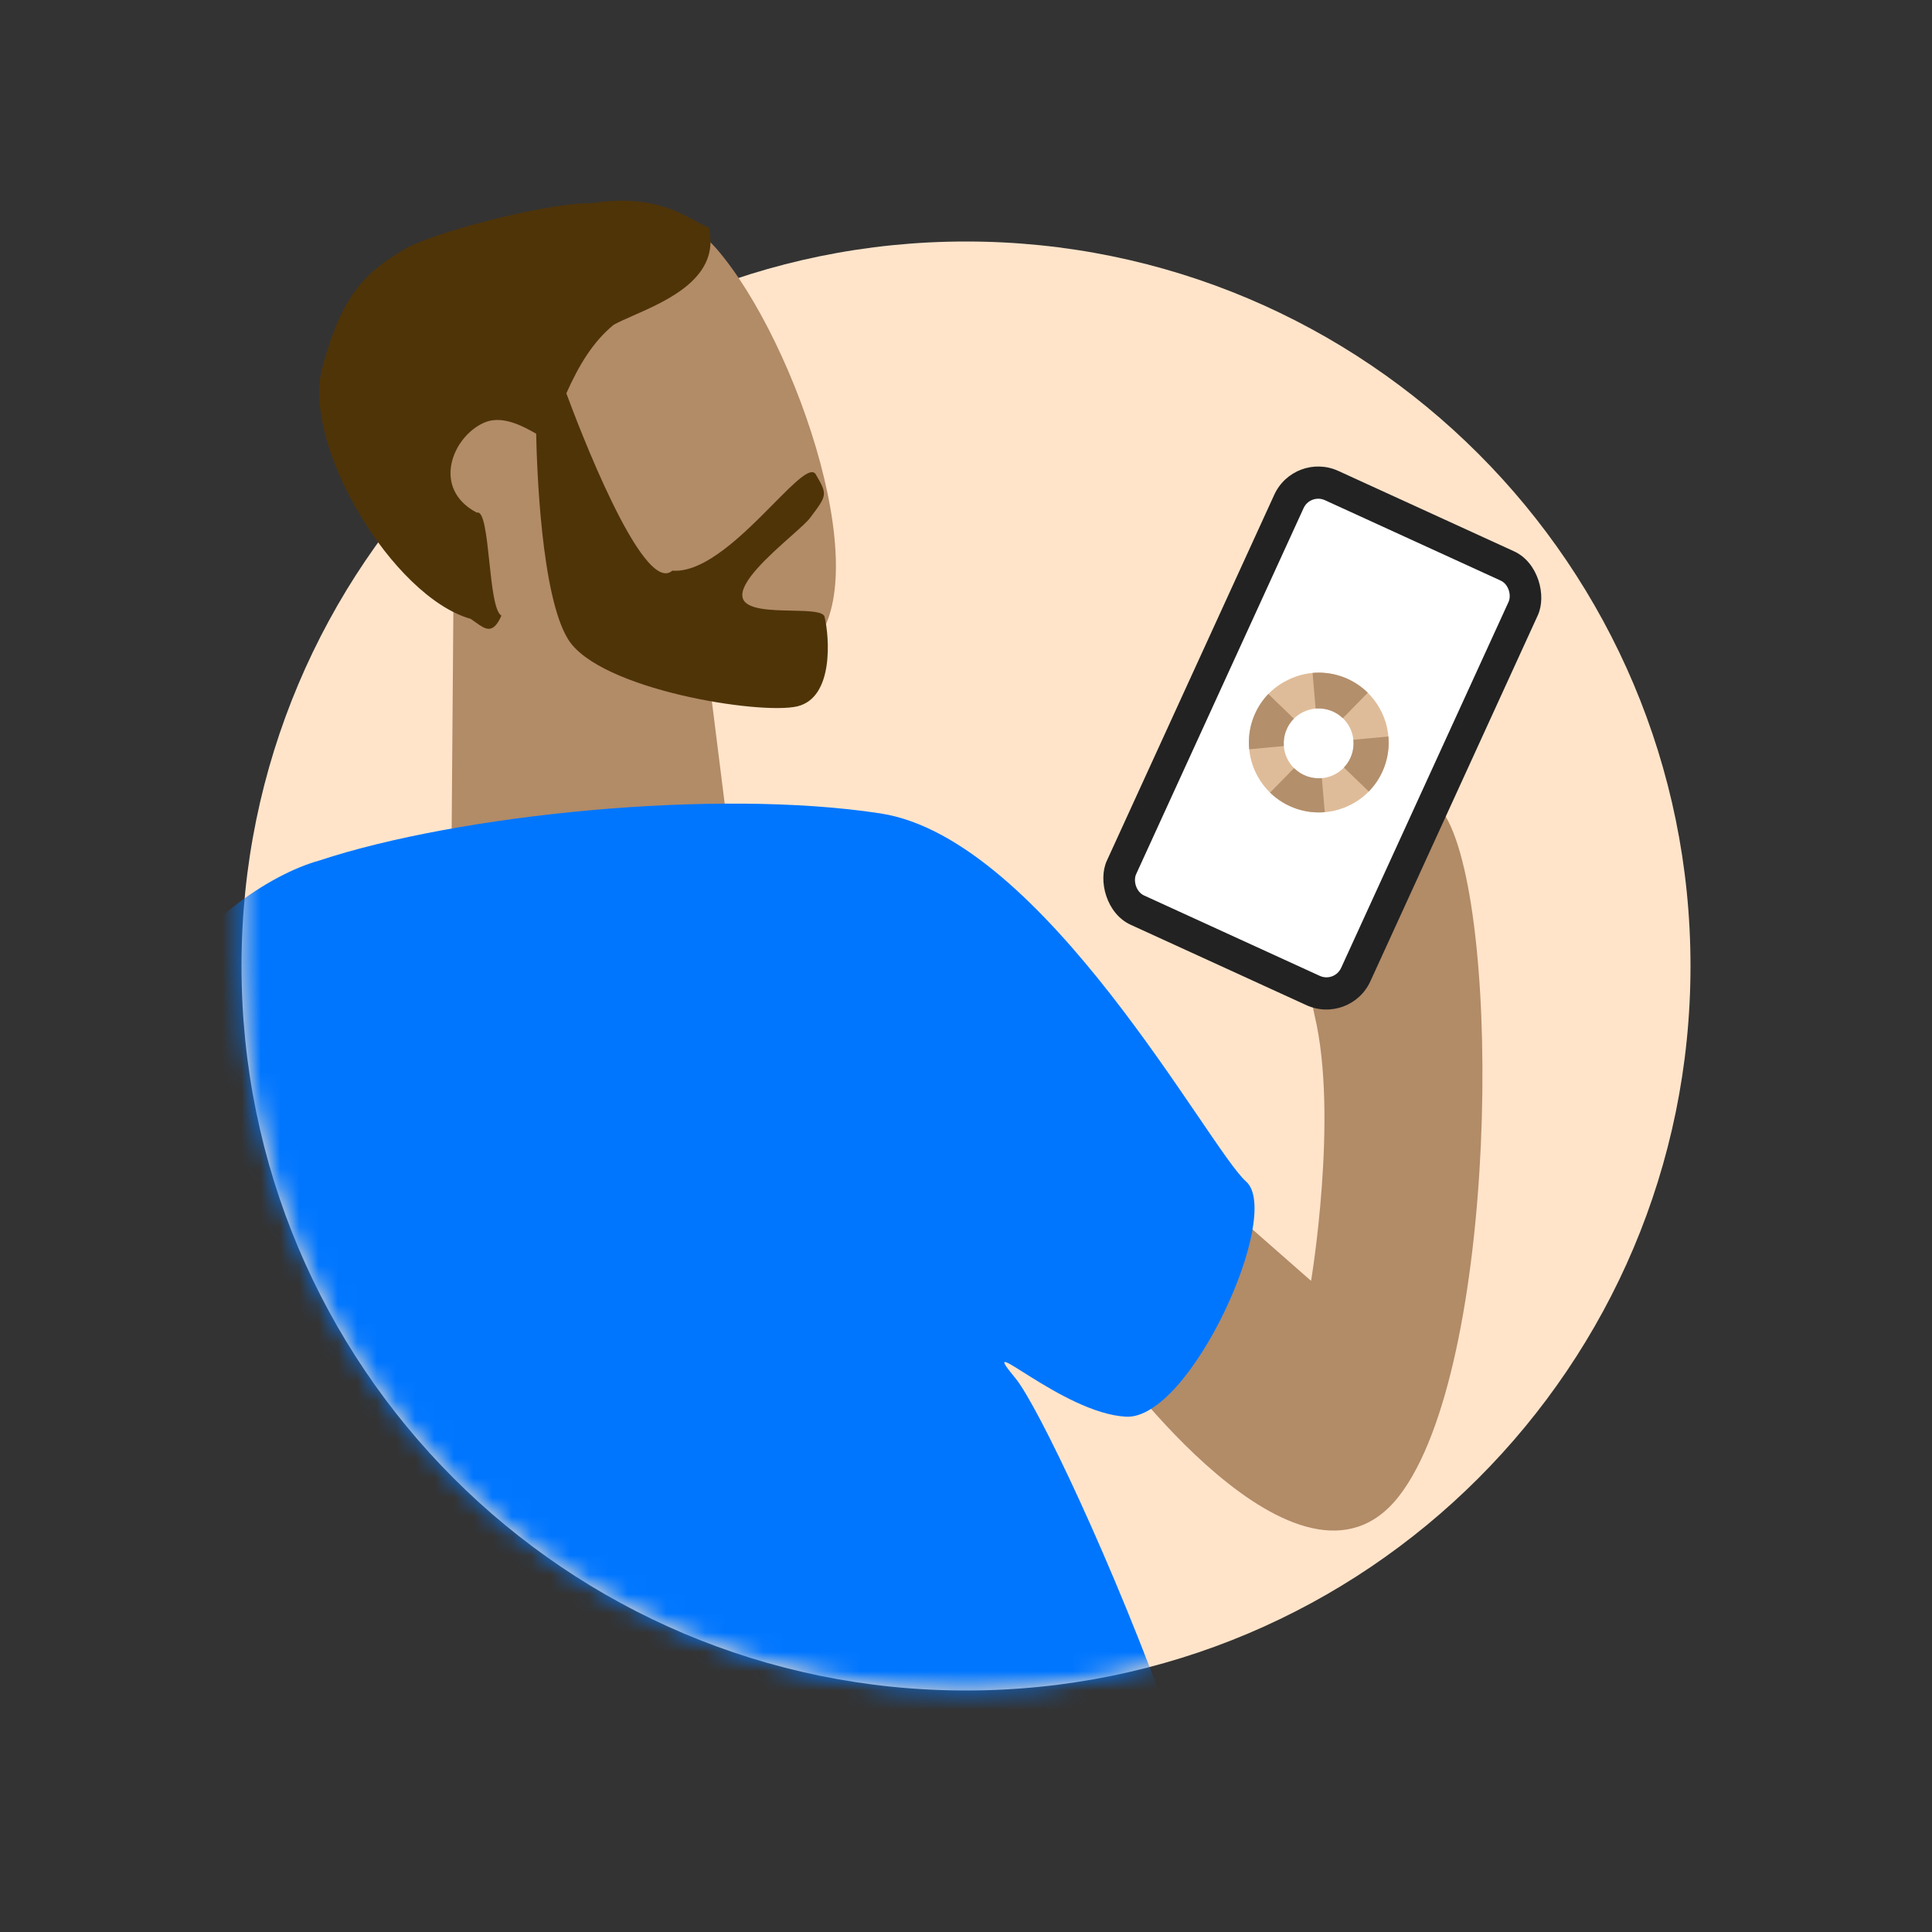 <svg width="100" height="100" viewBox="0 0 100 100" fill="none" xmlns="http://www.w3.org/2000/svg">
<rect x="0" y="0" width="100" height="100" fill="#333333" stroke="none"/>
<path fill-rule="evenodd" clip-rule="evenodd" d="M50 87.5C70.711 87.5 87.5 70.711 87.5 50C87.5 29.289 70.711 12.5 50 12.5C29.289 12.5 12.5 29.289 12.5 50C12.5 70.711 29.289 87.5 50 87.5Z" fill="#FFE4CA"/>
<mask id="mask0_30006_103596" style="mask-type:alpha" maskUnits="userSpaceOnUse" x="12" y="8" width="76" height="80">
<path d="M87.5 8.75H12.5V50C12.5 70.711 29.289 87.5 50 87.5C70.711 87.5 87.5 70.711 87.5 50V8.75Z" fill="#C4C4C4"/>
</mask>
<g mask="url(#mask0_30006_103596)">
<path fill-rule="evenodd" clip-rule="evenodd" d="M36.651 34.736C38.823 34.844 40.654 34.498 41.695 33.716C45.708 30.7 41.259 17.674 37.073 12.859C32.888 8.044 18.21 11.123 20.071 22.2C20.52 24.875 21.779 27.105 23.487 28.907L23.366 44.448L37.909 44.782L36.651 34.736Z" fill="#B28B67"/>
<path fill-rule="evenodd" clip-rule="evenodd" d="M61.626 60.823L67.861 66.298C67.861 66.298 69.289 57.769 68.043 52.558C66.798 47.347 71.879 37.219 74.83 42.262C77.781 47.306 77.534 70.851 72.411 77.441C67.288 84.032 57.387 70.212 57.387 70.212L61.626 60.823Z" fill="#B28B67"/>
<path fill-rule="evenodd" clip-rule="evenodd" d="M15.748 77.006C15.748 77.006 19.643 94.641 24.428 95.518C29.212 96.394 30.116 110.369 28.129 111.004C26.142 111.64 14.595 107.505 11.634 100.464C8.673 93.422 5.614 80.623 4.986 75.363C4.358 70.102 15.748 77.006 15.748 77.006Z" fill="#B28B67"/>
<path fill-rule="evenodd" clip-rule="evenodd" d="M64.496 61.154C62.572 59.458 54.059 43.409 45.577 42.103C37.095 40.797 23.749 42.151 16.528 44.54C11.412 45.97 0.354 54.755 4.484 75.897C8.34 78.411 10.945 77.789 10.945 77.789C10.945 77.789 15.031 88.436 17.862 96.347C20.694 104.259 21.344 110.915 25.799 118.932C30.254 126.95 59.661 118.119 64.021 111.186C68.382 104.254 54.787 74.026 52.566 71.348C50.346 68.67 54.97 73.155 58.283 73.328C61.596 73.501 66.419 62.849 64.496 61.154Z" fill="#0076FF"/>
<path fill-rule="evenodd" clip-rule="evenodd" d="M27.752 22.448C27.069 22.059 26.001 21.475 25.08 21.867C23.426 22.572 22.307 25.286 24.68 26.535C25.044 26.415 25.181 27.704 25.324 29.048C25.461 30.335 25.603 31.672 25.954 31.865C25.516 32.856 25.131 32.58 24.607 32.204C24.528 32.147 24.446 32.088 24.36 32.031C20.34 30.9 15.622 23.066 16.675 19.063C17.729 15.06 19.045 13.999 21.137 12.783C23.294 11.756 28.673 10.471 30.607 10.52C33.473 10.072 34.951 10.873 35.961 11.42C36.231 11.567 36.468 11.695 36.689 11.776C37.303 14.345 34.58 15.541 32.778 16.334C32.377 16.51 32.022 16.666 31.759 16.813C30.699 17.689 29.972 18.88 29.314 20.358C29.872 21.873 33.274 30.88 34.798 29.537C36.484 29.671 38.513 27.619 40.037 26.078C41.137 24.965 41.974 24.118 42.226 24.557C42.828 25.602 42.831 25.611 41.924 26.813C41.776 27.01 41.398 27.346 40.943 27.751C39.828 28.742 38.249 30.145 38.437 30.932C38.587 31.557 39.871 31.584 40.989 31.607C41.85 31.625 42.611 31.641 42.68 31.927C42.939 33.014 43.155 36.109 41.27 36.56C39.361 37.016 31.02 35.699 29.405 33.09C28.012 30.839 27.788 24.22 27.752 22.448Z" fill="#4F3408"/>
<rect x="66.996" y="23.334" width="15" height="25.833" rx="2.5" transform="rotate(24.583 66.996 23.334)" fill="#222222"/>
<rect x="67.82" y="25.543" width="11.667" height="22.5" rx="0.833" transform="rotate(24.583 67.82 25.543)" fill="white"/>
<path fill-rule="evenodd" clip-rule="evenodd" d="M64.653 38.702C64.572 37.613 64.984 36.546 65.776 35.796C66.051 35.539 66.366 35.328 66.708 35.171C67.138 34.964 67.604 34.845 68.08 34.821C69.539 34.749 70.898 35.563 71.526 36.883C72.154 38.203 71.928 39.772 70.952 40.858C70.633 41.212 70.246 41.499 69.815 41.702C69.475 41.865 69.111 41.973 68.737 42.021C67.656 42.163 66.567 41.809 65.775 41.058C65.12 40.44 64.72 39.599 64.653 38.702ZM66.45 38.611C66.409 38.066 66.615 37.533 67.011 37.158C67.149 37.03 67.306 36.924 67.477 36.845C67.692 36.742 67.925 36.683 68.163 36.67C68.892 36.635 69.572 37.041 69.886 37.702C70.2 38.362 70.087 39.146 69.599 39.689C69.439 39.866 69.246 40.01 69.031 40.111C68.861 40.193 68.679 40.246 68.492 40.27C67.951 40.341 67.407 40.165 67.01 39.789C66.683 39.48 66.483 39.06 66.45 38.611Z" fill="#DFBC99"/>
<path fill-rule="evenodd" clip-rule="evenodd" d="M67.939 34.83L68.096 36.675C68.119 36.673 68.141 36.671 68.164 36.67C68.671 36.645 69.153 36.834 69.506 37.173L70.796 35.856C70.088 35.159 69.109 34.769 68.081 34.82C68.033 34.822 67.986 34.826 67.939 34.83ZM70.051 38.289L71.863 38.122C71.949 39.103 71.633 40.097 70.951 40.856C70.917 40.894 70.882 40.931 70.847 40.967L69.562 39.727C69.574 39.714 69.586 39.701 69.598 39.688C69.946 39.3 70.104 38.79 70.051 38.289ZM65.739 41.025L66.979 39.76L67.008 39.788C67.388 40.148 67.902 40.325 68.42 40.278L68.571 42.037C67.544 42.125 66.525 41.77 65.772 41.057L65.739 41.025ZM64.653 38.7C64.575 37.672 64.939 36.662 65.648 35.921L66.969 37.197C66.6 37.57 66.409 38.085 66.449 38.61L66.45 38.617L64.66 38.782C64.657 38.755 64.655 38.728 64.653 38.7Z" fill="#B38F6C"/>
</g>
</svg>
